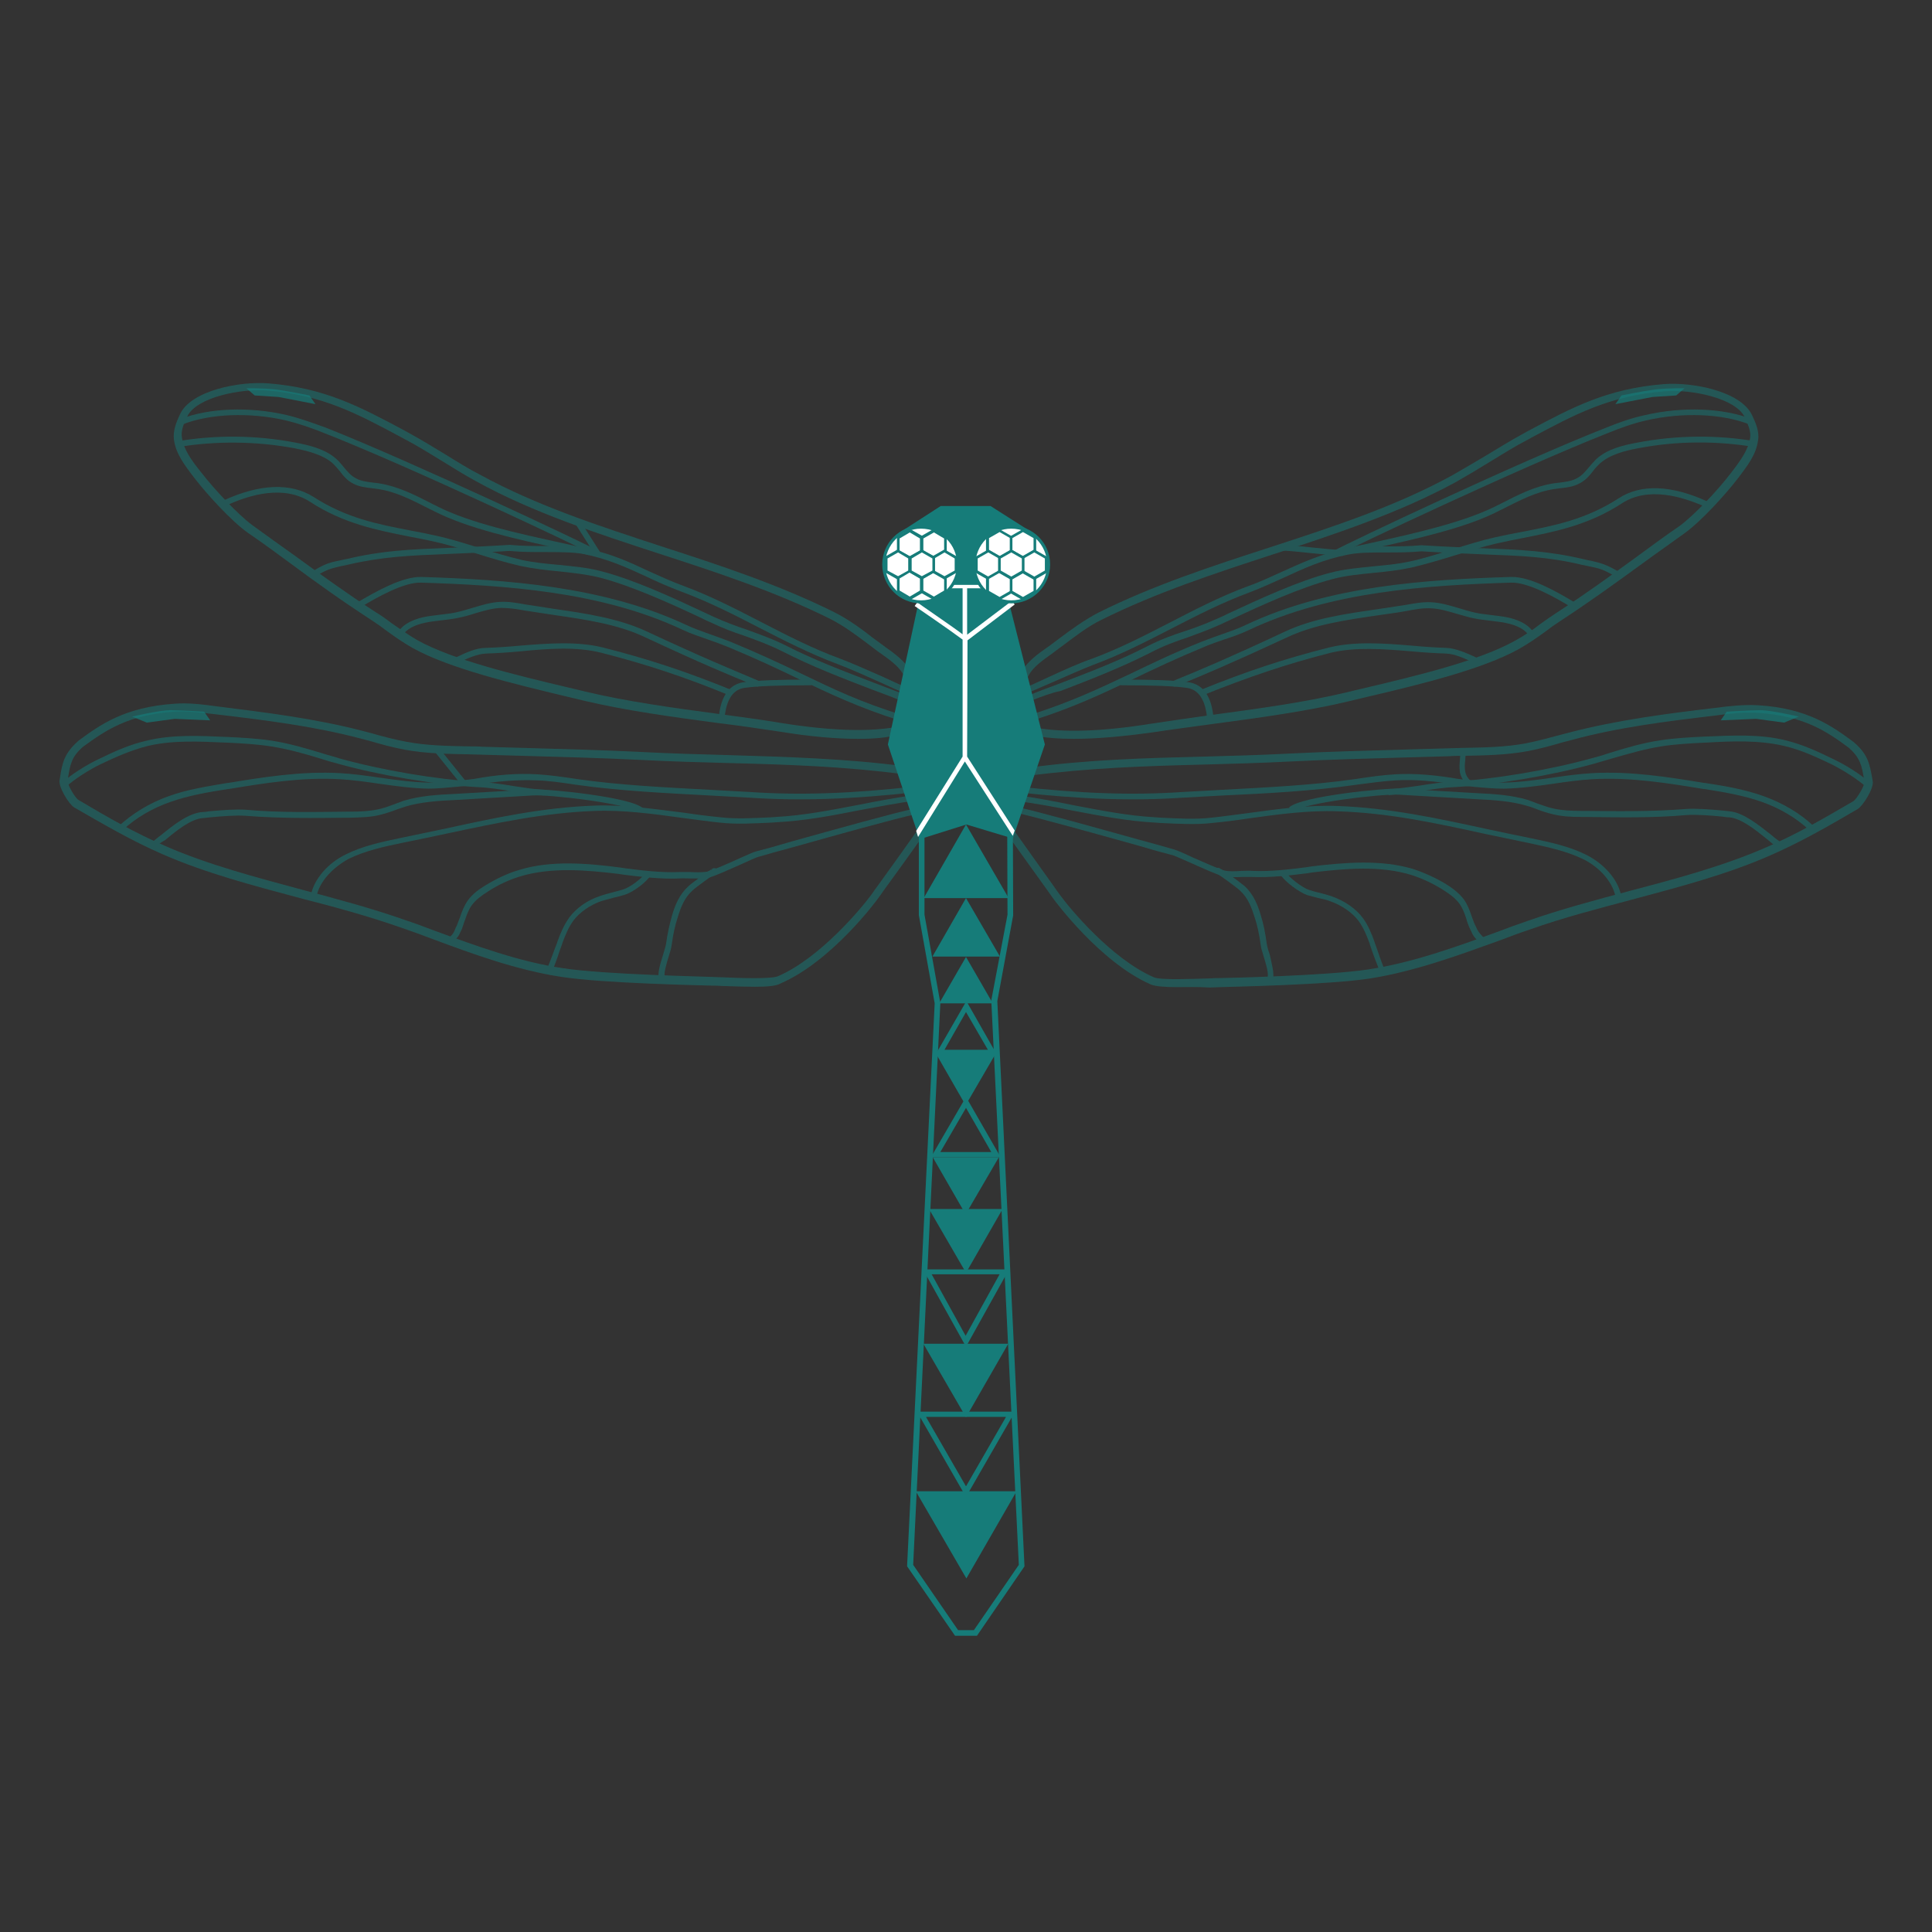 <svg xmlns="http://www.w3.org/2000/svg" xmlns:xlink="http://www.w3.org/1999/xlink" id="Layer_1" x="0px" y="0px" viewBox="0 0 512 512" style="enable-background:new 0 0 512 512;" xml:space="preserve"><rect x="0" y="0" width="512" height="512" fill="#333333" stroke="none"/><style type="text/css">	.st0{opacity:0.5;}	.st1{fill:#167C79;}	.st2{opacity:0.6;fill:none;stroke:#167C79;stroke-width:5;stroke-miterlimit:10;enable-background:new    ;}	.st3{fill:none;stroke:#167C79;stroke-width:7;stroke-miterlimit:10;}	.st4{fill:#FFFFFF;}	.st5{opacity:0.7;fill:#167C79;enable-background:new    ;}</style><g>	<g>		<g class="st0">			<path class="st1" d="M311.9,261.6c-3.2,0-5.7-0.2-6.9-0.7c-13.5-5.9-25.5-22.3-25.6-22.4c-0.4-0.6-1.1-1.5-2-2.8    c-3-4.2-8.1-11.3-11.7-16.3l1.7-1.2c3.6,5.1,8.6,12.1,11.6,16.3c0.9,1.3,1.6,2.3,2,2.8c2.4,3.3,13.5,16.8,24.8,21.7    c1.8,0.8,10.4,0.4,14.5,0.3c1.3-0.1,2.4-0.1,3-0.1c1.1,0,28.3-0.6,39.4-2.3c11.7-1.8,23-5.9,34-9.9c2.6-1,5.4-2,8-2.9    c8.8-3.1,18.2-5.6,27.2-8c12.2-3.2,24.9-6.6,36.3-11.6c7.9-3.4,15.1-7.6,23-12.2c0.8-0.5,3-4.1,2.9-5.1l-0.1-0.6    c-0.6-3.7-1-5.7-4-8.4c-5.7-4.2-11.7-8.5-24.3-9.3c-3.6-0.2-7.3,0.2-10.9,0.7c-12.7,1.5-25.8,3.1-38.3,6.5    c-0.8,0.2-1.5,0.4-2.3,0.6c-3.1,0.9-6.3,1.8-9.6,2.4c-5.5,1-11.3,1.1-16.8,1.2c-1.2,0-2.4,0-3.6,0.1c-3.4,0.1-7,0.2-10.6,0.3    c-10.7,0.3-21.7,0.6-31.7,1.1c-7.6,0.4-15.1,0.6-22.4,0.8c-16,0.4-31.1,0.9-47.1,3l-0.3-2.1c16.1-2.2,31.3-2.6,47.3-3    c7.3-0.2,14.8-0.4,22.4-0.8c10-0.5,21.1-0.8,31.8-1.1c3.6-0.1,7.2-0.2,10.6-0.3c1.2,0,2.4-0.1,3.6-0.1c5.5-0.1,11.2-0.2,16.5-1.2    c3.2-0.6,6.3-1.5,9.4-2.3c0.8-0.2,1.6-0.4,2.3-0.6c12.7-3.3,25.9-5,38.6-6.5c3.7-0.5,7.5-0.9,11.3-0.7    c13.2,0.8,19.7,5.6,25.4,9.8l0.1,0.1c3.7,3.2,4.1,5.8,4.8,9.7l0.1,0.6c0.3,1.8-2.6,6.5-4,7.3c-8,4.7-15.2,8.8-23.2,12.3    c-11.6,5.1-24.3,8.4-36.6,11.7c-9,2.4-18.3,4.8-27,7.9c-2.7,0.9-5.4,1.9-8,2.9c-11.1,4-22.5,8.2-34.4,10.1    c-11,1.7-36.8,2.2-39.7,2.3c-0.6,0-1.6,0.1-2.9,0.1C317.5,261.5,314.5,261.6,311.9,261.6z"></path>			<path class="st1" d="M337.3,259.7l-1.4-0.5c0.4-1.2-0.4-3.7-1-5.7c-0.4-1.2-0.7-2.3-0.8-3.1c-0.4-2.9-0.9-5.2-1.6-7.3    c-0.8-2.5-1.7-5.1-3.9-7.1c-0.8-0.8-5.4-4.1-6.1-4.5l0,0c-0.2-0.2-0.5-0.4-0.4-0.9l0.5-0.6c0.4-0.1,0.5-0.1,3.6,2.1    c0.9,0.6,3,2.2,3.6,2.7c2.4,2.2,3.5,5,4.3,7.7c0.7,2.2,1.2,4.6,1.6,7.6c0.1,0.7,0.4,1.8,0.8,2.9C337,255.4,337.8,258,337.3,259.7    z M322.5,231.5c0.3,0.1,0.7,0,0.9-0.3c0.2-0.3,0.2-0.6,0-0.9L322.5,231.5z"></path>			<path class="st1" d="M366,258.4c-0.5-1.4-1.1-3-1.7-4.5c-0.5-1.3-0.9-2.5-1.3-3.7l0-0.1c-0.8-2.1-1.6-4.2-3-6.1    c-1.7-2.2-4.3-4-7.3-5.1c-1-0.4-2.2-0.7-3.3-0.9c-1-0.3-2-0.5-3-0.8c-2.2-0.8-5.8-3.5-6.9-5.2l1.3-0.8c0.9,1.4,4.1,3.9,6,4.6    c0.9,0.3,1.9,0.6,2.9,0.8c1.1,0.3,2.3,0.6,3.4,1c3.3,1.2,6.2,3.2,8,5.6c1.5,2,2.4,4.3,3.2,6.5l0,0.1c0.4,1.1,0.9,2.4,1.3,3.7    c0.6,1.5,1.1,3.1,1.7,4.5L366,258.4z"></path>			<path class="st1" d="M428.1,237.5c-0.8-3.8-4.1-7.6-8.5-9.8c-4.3-2.1-9.3-3.2-14.5-4.3c-3.9-0.8-7.7-1.6-11.5-2.4    c-13.2-2.9-25.7-5.6-39.2-6c-7.5-0.3-15.7,0.8-23.6,1.9c-3.3,0.5-6.5,0.9-9.6,1.2c-4.2,0.5-9.2,0.2-13.6,0l-1.4-0.1    c-7.5-0.4-14.6-1.8-22-3.2c-4.9-1-9.9-1.9-15.2-2.6l0.2-1.5c5.3,0.7,10.4,1.7,15.3,2.7c7.4,1.4,14.4,2.8,21.8,3.2l1.4,0.1    c4.3,0.2,9.2,0.5,13.3,0c3.1-0.3,6.2-0.8,9.6-1.2c8-1.1,16.2-2.2,23.9-1.9c13.6,0.5,26.2,3.2,39.5,6.1c3.7,0.8,7.6,1.6,11.5,2.4    c5.3,1.1,10.4,2.2,14.8,4.4c4.8,2.4,8.5,6.6,9.3,10.8L428.1,237.5z"></path>			<path class="st1" d="M470.9,224.5c-0.8-0.6-1.7-1.3-2.6-2.1c-3.1-2.5-6.8-5.5-10-5.8c-0.6,0-1.2-0.1-1.9-0.2    c-3.1-0.3-7-0.6-9.5-0.4c-8.9,0.8-18,0.6-26.7,0.5l-0.9,0c-2.8,0-5.2-0.1-7.7-0.7c-1.7-0.4-3.2-0.9-4.7-1.5    c-0.8-0.3-1.6-0.6-2.4-0.8c-4.1-1.2-8.7-1.5-13.1-1.7c-3.4-0.2-6.9-0.4-10.3-0.6c-3.4-0.2-6.8-0.4-10.3-0.6    c-4.4-0.3-25.7,2.2-28.1,4.5l-1.1-1.1c3.1-3,25.5-5.2,29.3-5c3.4,0.2,6.9,0.4,10.2,0.6c3.4,0.2,6.9,0.4,10.3,0.6    c4.5,0.2,9.2,0.5,13.5,1.8c0.8,0.3,1.7,0.6,2.4,0.9c1.5,0.5,3,1.1,4.5,1.4c2.3,0.5,4.7,0.6,7.4,0.6l0.9,0    c8.7,0.1,17.8,0.2,26.6-0.5c2.6-0.2,6.6,0.1,9.7,0.4c0.7,0.1,1.3,0.1,1.9,0.2c3.6,0.3,7.6,3.5,10.9,6.1c0.9,0.8,1.8,1.5,2.6,2    L470.9,224.5z"></path>			<path class="st1" d="M368,210.7l-0.1-1.5c2.7-0.2,5.5-0.6,8.3-1c3-0.5,6.1-0.9,9.1-1.1c10.9-0.6,25.6-3.1,36.7-6.2    c1.6-0.4,3.2-0.9,4.7-1.4c4.2-1.3,8.6-2.6,13.2-3.3c3.9-0.6,7.8-0.8,11.9-1l0.2,0c7.1-0.3,14.4-0.7,21.2,1    c4.5,1.1,8.4,2.9,12.7,5c3,1.4,7.4,4.1,9.8,6.4l-1,1.1c-2.3-2.2-6.6-4.8-9.4-6.2c-4.2-2-8.1-3.8-12.4-4.8    c-6.7-1.6-13.9-1.3-20.8-0.9l-0.2,0c-4,0.2-7.9,0.4-11.7,1c-4.4,0.7-8.8,2-13,3.2c-1.6,0.5-3.2,0.9-4.8,1.4    c-11.2,3.1-26,5.6-37,6.2c-2.9,0.1-6,0.6-9,1.1C373.6,210.1,370.7,210.5,368,210.7z"></path>			<path class="st1" d="M479.5,220c-3.4-3.2-7.8-5.8-12.6-7.5c-4.8-1.7-10.1-2.6-15.2-3.4l-0.2,0c-9.1-1.5-19.4-3.2-29.5-2.6    c-3.5,0.2-7,0.7-10.4,1.2c-4.2,0.6-8.6,1.2-13,1.3c-0.1,0-0.1,0-0.2,0c-4.2,0-12-0.9-12.3-1l0,0c-5.8-1-11.2-1.5-16.2-1.2    c-3.4,0.2-6.8,0.7-10,1.1l-0.7,0.1c-11.2,1.6-23.8,2.3-35,2.8c-3.9,0.2-7.5,0.4-10.9,0.6c-13.4,0.9-27.1,0.4-44.2-1.5l0.2-1.5    c17.1,1.9,30.6,2.4,43.9,1.5c3.3-0.2,7-0.4,10.9-0.6c11.1-0.6,23.7-1.2,34.8-2.8l0.7-0.1c3.3-0.5,6.7-1,10.2-1.2    c5.1-0.3,10.7,0.2,16.5,1.2c0.5,0.1,8.4,1,12.3,1c4.3-0.1,8.6-0.7,12.8-1.3c3.4-0.5,7-1,10.5-1.2c10.3-0.6,20.6,1.1,29.8,2.6    l0.2,0c5.2,0.8,10.5,1.7,15.5,3.5c5,1.8,9.6,4.5,13.2,7.9L479.5,220z"></path>			<path class="st1" d="M392.2,249.9c-1.6-1.6-1.8-1.9-2.5-3.5c-0.1-0.2-0.2-0.4-0.3-0.6c-0.3-0.7-0.6-1.5-0.8-2.3    c-0.5-1.5-1-2.9-1.9-4.1c-0.9-1.2-2.2-2.3-4.3-3.6c-2.7-1.7-5.5-3-8.3-3.9c-8.3-2.6-17.9-1.7-26.3-0.7l-1.2,0.2    c-4.8,0.6-9.8,1.2-14.7,1c-0.8,0-1.8,0-2.8,0c-1.7,0.1-3.5,0.1-4.9-0.2c-1.5-0.3-5.4-2.1-8.8-3.6c-2-0.9-3.9-1.7-4.4-1.9    c-2.4-0.6-5.6-1.5-9.3-2.6c-11.5-3.2-27.2-7.6-32.8-8.8l0.3-1.5c5.7,1.2,21.4,5.6,32.9,8.8c3.7,1,7,1.9,9.3,2.6    c0.6,0.2,2.1,0.8,4.6,2c3,1.3,7.2,3.2,8.5,3.5c1.2,0.3,2.9,0.2,4.5,0.1c1.1,0,2.1-0.1,3,0c4.8,0.2,9.7-0.4,14.4-1l1.2-0.2    c8.5-1,18.3-1.9,26.9,0.7c3,1,5.9,2.3,8.7,4c1.5,0.9,3.4,2.3,4.7,4c1,1.4,1.6,3,2.1,4.5c0.3,0.7,0.5,1.5,0.8,2.1    c0.1,0.2,0.2,0.5,0.3,0.6c0.6,1.4,0.7,1.5,2.1,3L392.2,249.9z"></path>			<g>				<path class="st2" d="M293.8,183"></path>				<path class="st1" d="M284.5,195.8c-4.1,0-7.6-0.3-10.7-0.9l0.4-2.1c7.4,1.4,17.7,1.1,30.8-1c5.3-0.8,10.8-1.6,16.6-2.4     c11.9-1.6,24.3-3.3,35.2-5.9c1.5-0.4,3-0.7,4.6-1.1c14.4-3.4,30.6-7.3,40.1-12.6c2.4-1.3,4.7-2.9,6.8-4.5c1.4-1,2.8-2,4.2-2.9     c8-5.2,14.3-9.8,21.6-15.1c3.4-2.5,6.9-5.1,11-7.9c3.8-2.8,10-9.3,13.5-13.9c2.8-3.6,4.7-6.3,5.2-9.4c0.3-1.7-0.6-3.7-1.4-5.5     c-2.4-5.1-14.2-7.5-21.3-6.9c-14.6,1.2-23.7,6.1-35.3,12.3l-0.9,0.5c-3.5,1.8-6.8,3.9-10.1,5.9c-2.9,1.8-5.9,3.6-8.9,5.3     c-15.2,8.3-32.3,13.9-48.8,19.3c-15,4.9-30.6,10-45.1,17.2c-3.7,1.8-6.9,4.3-10.1,6.7c-1.1,0.8-2.3,1.7-3.5,2.6     c-2.1,1.5-4.5,3.2-5.7,5.3c-1,1.6-1.3,4,0.5,5.5l-1.4,1.6c-2.3-1.9-2.7-5.3-0.9-8.2c1.5-2.4,4-4.3,6.3-5.9     c1.2-0.8,2.3-1.7,3.4-2.5c3.2-2.4,6.6-4.9,10.4-6.9c14.6-7.3,30.3-12.4,45.4-17.3c17.2-5.6,33.4-10.9,48.4-19.1     c3-1.7,6-3.5,8.9-5.2c3.3-2,6.7-4.1,10.2-6l0.9-0.5c11.8-6.3,21.1-11.3,36.1-12.5c7.7-0.6,20.4,1.9,23.4,8.2     c1,2.1,2,4.4,1.6,6.7c-0.5,3.7-2.6,6.5-5.6,10.4c-3.1,4-9.5,11.1-14,14.3c-4,2.9-7.6,5.4-11,7.9c-7.3,5.3-13.6,9.9-21.7,15.2     c-1.4,0.9-2.8,1.9-4.1,2.9c-2.2,1.6-4.5,3.2-7,4.6c-9.7,5.4-26.2,9.4-40.7,12.8c-1.5,0.4-3.1,0.7-4.6,1.1     c-11,2.6-23.4,4.3-35.4,5.9c-5.8,0.8-11.2,1.5-16.5,2.3C297.4,195.2,290.5,195.8,284.5,195.8z"></path>				<path class="st1" d="M273.4,191l-0.5-1.5c11-3.5,18.3-7,26.8-11c5.6-2.7,11.4-5.5,18.9-8.5c1.8-0.7,3.5-1.3,5.2-1.9     c2.2-0.8,4.4-1.5,6.6-2.6c21.9-10.3,47.6-11.9,70-12.6c0.1,0,0.2,0,0.3,0c4.9,0,11.6,3.7,17,7l-0.8,1.3     c-4.9-3-11.9-6.9-16.4-6.8c-22.3,0.7-47.8,2.3-69.4,12.5c-2.3,1.1-4.6,1.9-6.8,2.6c-1.6,0.6-3.3,1.1-5.1,1.9     c-7.5,3.1-13.2,5.8-18.8,8.5C292.2,183.8,284.5,187.5,273.4,191z"></path>				<path class="st1" d="M273.7,185.5l-0.6-1.4c2.4-1,4.9-1.9,7.3-2.8c7.8-3,15.8-6,23.6-10c3.7-1.9,6.8-3,10.2-4.1     c2.7-0.9,5.4-1.9,8.5-3.3c1-0.4,2-0.9,3-1.4c8.2-3.8,18.3-8.5,26.8-10.7c3.7-1,7.6-1.3,11.3-1.7c3.2-0.3,6.6-0.6,9.8-1.3     c3.8-0.8,7.8-2.1,11.6-3.3c3.6-1.1,7.4-2.3,11-3.1c2.3-0.5,4.6-1,6.9-1.4c8.8-1.7,17.1-3.3,25.8-8.9c5.9-3.9,14.1-3.6,23.8,0.9     l-0.6,1.4c-6.4-2.9-15.4-5.5-22.3-1c-8.9,5.8-17.8,7.5-26.3,9.2c-2.2,0.4-4.5,0.9-6.8,1.4c-3.6,0.8-7.3,2-10.9,3.1     c-3.9,1.2-7.9,2.4-11.7,3.3c-3.3,0.7-6.7,1.1-10,1.4c-3.7,0.4-7.5,0.7-11.1,1.7c-8.4,2.2-18.5,6.8-26.6,10.6c-1,0.5-2,0.9-3,1.4     c-3.1,1.4-5.9,2.4-8.6,3.4c-3.3,1.1-6.4,2.2-10,4.1c-7.9,4-15.9,7.1-23.7,10.1C278.6,183.6,276.1,184.6,273.7,185.5z"></path>				<path class="st1" d="M355.9,147.1l-0.3-1.5c2.4-0.6,5-1.1,7.7-1.7c11.4-2.5,24.3-5.4,33-9.7c0.5-0.3,1.1-0.5,1.6-0.8     c4.3-2.2,8.7-4.5,13.8-5.3c0.5-0.1,1.1-0.1,1.6-0.2c1.6-0.2,3.2-0.4,4.5-1.1c1.4-0.7,2.3-1.8,3.3-3c0.6-0.7,1.2-1.4,1.9-2.1     c2.9-2.7,7.1-3.7,10.9-4.4c10.4-2,21.3-2.1,31.6-0.3l-0.3,1.5c-10.1-1.7-20.8-1.7-31.1,0.3c-3.4,0.6-7.6,1.7-10.2,4.1     c-0.6,0.6-1.2,1.2-1.7,1.9c-1,1.3-2.1,2.6-3.8,3.4c-1.5,0.8-3.3,1-5,1.2c-0.5,0.1-1,0.1-1.5,0.2c-4.8,0.7-9.1,3-13.3,5.1     c-0.5,0.3-1.1,0.5-1.6,0.8c-8.8,4.5-21.8,7.3-33.3,9.9C360.8,146,358.3,146.6,355.9,147.1z"></path>				<path class="st1" d="M354.3,147.2l-0.7-1.3c3.6-2,48.7-23.4,71.9-32.5c3.2-1.3,6.7-2.6,10.5-3.4c9.9-2.3,20.7-1.9,28.3,1.1     l-0.6,1.4c-7.3-2.9-17.8-3.3-27.4-1.1c-3.6,0.8-7.1,2.1-10.3,3.4C402.9,123.9,357.9,145.2,354.3,147.2z"></path>				<path class="st1" d="M318.9,184.2l-0.6-1.4c12-4.9,22.4-8.3,33.9-11.2c6.9-1.7,14.6-1.1,21.9-0.5c3.2,0.3,6.2,0.5,9.2,0.6     c2.5,0.1,5.4,1.4,7.6,2.4c0.4,0.2,0.7,0.3,1.1,0.5l-0.6,1.4c-0.3-0.2-0.7-0.3-1.1-0.5c-2.1-1-4.8-2.2-7-2.3     c-3-0.1-6.2-0.3-9.3-0.6c-7.3-0.6-14.8-1.2-21.4,0.4C341.2,175.9,330.8,179.4,318.9,184.2z"></path>				<path class="st1" d="M319.9,190.4c-0.3-3.4-1.4-7.5-5.3-8.1c-3.5-0.5-9.3-0.7-17.3-0.7c-0.1,0-0.1,0-0.2,0H297v-1.5h0.3     c0.1,0,0.1,0,0.2,0c8.1,0,14,0.2,17.5,0.7c3.9,0.6,6.1,3.8,6.6,9.5L319.9,190.4z"></path>				<path class="st1" d="M271.2,184.1l-0.6-1.4c2.2-0.9,4.8-2.1,7.6-3.4c3.9-1.8,7.9-3.6,11.1-4.7c7.1-2.6,13.9-6.1,20.5-9.5     c6.6-3.4,13.5-7,20.8-9.7c3.4-1.2,6.3-2.6,9.2-3.9c5.3-2.4,10.3-4.7,17-6.1c3-0.6,6.7-0.6,10.6-0.6c3,0,6.2,0,9.2-0.3l0.1,0     l0.1,0c6.3,0.4,11.6,0.6,16.2,0.8c10.1,0.4,17.4,0.7,26.7,2.9c0.7,0.2,1.4,0.3,1.9,0.4c2.5,0.6,4,0.9,7.5,3l-0.8,1.3     c-3.3-2-4.5-2.3-7.1-2.8c-0.6-0.1-1.2-0.3-1.9-0.4c-9.1-2.2-16.3-2.4-26.4-2.8c-4.6-0.2-9.9-0.4-16.2-0.8     c-3,0.3-6.2,0.3-9.3,0.3c-3.8,0-7.4,0-10.3,0.6c-6.5,1.3-11.5,3.6-16.7,6c-2.9,1.3-5.9,2.7-9.3,4c-7.3,2.7-14.1,6.2-20.7,9.6     c-6.6,3.4-13.4,6.9-20.7,9.6c-3.1,1.2-7.1,3-11,4.7C276.1,182,273.5,183.2,271.2,184.1z"></path>				<path class="st1" d="M311.2,182l-0.6-1.4l1.4-0.6c5.9-2.4,13.3-5.5,28.5-12.6c7.4-3.5,16-4.7,24.2-5.9c2.6-0.4,5.3-0.8,7.9-1.2     c2.2-0.4,4.4-0.8,6.6-0.7c2.6,0.1,5.1,0.9,7.5,1.6c1.4,0.4,2.9,0.9,4.4,1.2c1.3,0.3,2.8,0.4,4.1,0.6c1.4,0.2,2.8,0.3,4.2,0.6     c2,0.4,5.6,1.5,7.1,4.2l-1.3,0.7c-0.9-1.6-3.1-2.8-6.1-3.4c-1.3-0.3-2.8-0.4-4.1-0.6c-1.4-0.2-2.8-0.3-4.2-0.6     c-1.6-0.3-3.1-0.8-4.6-1.2c-2.4-0.7-4.6-1.4-7.1-1.5c-2.1-0.1-4.2,0.3-6.3,0.7c-2.6,0.5-5.3,0.8-7.9,1.2     c-8.2,1.2-16.6,2.4-23.8,5.8c-15.3,7.1-22.7,10.2-28.6,12.6L311.2,182z"></path>				<path class="st1" d="M355.9,147.3c-2.4-0.1-5.4-0.4-8.3-0.7c-2.7-0.3-5.6-0.6-7.8-0.7l0.1-1.5c2.3,0.1,5.2,0.4,7.9,0.7     c2.9,0.3,5.9,0.6,8.2,0.7L355.9,147.3z"></path>			</g>			<path class="st1" d="M388.9,208c-1-0.8-1.7-2-2-3.3c-0.2-1.3-0.1-2.5,0-3.4c0-0.5,0.1-1.4,0.2-2.1l0-0.5l1.5,0.2l-0.1,0.5    c-0.1,0.6-0.2,1.5-0.2,2l0,0.1c-0.1,0.8-0.2,1.9,0,3c0.2,1,0.7,1.8,1.4,2.4L388.9,208z"></path>		</g>		<g class="st0">			<path class="st2" d="M218.2,182.9"></path>			<path class="st1" d="M227.5,195.8c-5.9,0-12.9-0.6-20.8-1.9c-5.3-0.8-10.7-1.6-16.5-2.3c-12-1.6-24.4-3.3-35.4-5.9    c-1.5-0.4-3-0.7-4.6-1.1c-14.5-3.5-30.9-7.4-40.7-12.8c-2.5-1.4-4.8-3-7-4.6c-1.3-1-2.7-2-4.1-2.9c-8-5.2-14.4-9.8-21.7-15.2    c-3.4-2.5-6.9-5.1-11-7.9c-4.5-3.2-10.9-10.3-14-14.3c-3-3.9-5.1-6.7-5.6-10.4c-0.3-2.3,0.6-4.6,1.6-6.7    c2.9-6.3,15.7-8.8,23.4-8.2c15,1.2,24.3,6.2,36.1,12.5l0.9,0.5c3.5,1.9,6.9,4,10.2,6c2.9,1.8,5.8,3.6,8.9,5.2    c15,8.2,31.3,13.5,48.4,19.1c15.1,4.9,30.7,10,45.4,17.3c3.8,1.9,7.2,4.4,10.4,6.9c1.1,0.8,2.3,1.7,3.4,2.5    c2.3,1.6,4.8,3.5,6.3,5.9c1.8,2.9,1.4,6.3-0.9,8.2l-1.4-1.6c1.7-1.4,1.5-3.9,0.5-5.5c-1.2-2.1-3.6-3.8-5.7-5.3    c-1.2-0.8-2.3-1.7-3.5-2.6c-3.2-2.4-6.4-4.8-10.1-6.7c-14.5-7.2-30-12.3-45.1-17.2c-16.5-5.4-33.6-10.9-48.8-19.3    c-3.1-1.7-6-3.5-8.9-5.3c-3.3-2-6.6-4.1-10.1-5.9l-0.9-0.5c-11.6-6.2-20.7-11.1-35.3-12.3c-7.1-0.6-18.9,1.8-21.3,6.9    c-0.9,1.8-1.7,3.8-1.4,5.5c0.5,3.2,2.3,5.8,5.2,9.4c3.5,4.5,9.7,11.1,13.5,13.9c4,2.9,7.6,5.5,11,7.9c7.3,5.3,13.6,9.9,21.6,15.1    c1.5,0.9,2.9,1.9,4.2,2.9c2.2,1.5,4.4,3.1,6.8,4.5c9.5,5.3,25.8,9.2,40.1,12.6c1.6,0.4,3.1,0.7,4.6,1.1    c10.9,2.6,23.2,4.3,35.2,5.9c5.8,0.8,11.3,1.5,16.6,2.4c13.1,2.1,23.5,2.4,30.8,1l0.4,2.1C235.1,195.5,231.5,195.8,227.5,195.8z"></path>			<path class="st1" d="M238.6,191c-11.1-3.5-18.8-7.2-27-11.1c-5.6-2.7-11.3-5.4-18.8-8.5c-1.7-0.7-3.4-1.3-5.1-1.9    c-2.2-0.8-4.5-1.5-6.8-2.6c-21.6-10.2-47.2-11.8-69.4-12.5c-4.5-0.1-11.5,3.8-16.4,6.8l-0.8-1.3c5.5-3.3,12.4-7.1,17.3-7    c22.4,0.7,48.1,2.4,70,12.6c2.3,1.1,4.4,1.8,6.6,2.6c1.7,0.6,3.4,1.2,5.2,1.9c7.5,3.1,13.3,5.8,18.9,8.5    c8.5,4.1,15.8,7.6,26.8,11L238.6,191z"></path>			<path class="st1" d="M238.3,185.5c-2.4-1-4.9-1.9-7.3-2.8c-7.8-3-15.9-6.1-23.7-10.1c-3.6-1.8-6.7-2.9-10-4.1    c-2.7-0.9-5.5-1.9-8.6-3.4c-1-0.4-2-0.9-3-1.4c-8.1-3.8-18.2-8.4-26.6-10.6c-3.6-0.9-7.4-1.3-11.1-1.7c-3.3-0.3-6.7-0.7-10-1.4    c-3.9-0.9-7.9-2.1-11.7-3.3c-3.6-1.1-7.3-2.3-10.9-3.1c-2.3-0.5-4.6-1-6.9-1.4c-8.5-1.7-17.4-3.4-26.3-9.2    c-6.9-4.5-15.9-2-22.3,1l-0.6-1.4c9.6-4.4,17.8-4.7,23.8-0.9c8.7,5.6,16.9,7.2,25.7,8.9c2.3,0.4,4.6,0.9,6.9,1.4    c3.7,0.8,7.4,2,11,3.1c3.8,1.2,7.8,2.4,11.6,3.3c3.2,0.7,6.5,1,9.8,1.3c3.7,0.4,7.6,0.7,11.3,1.7c8.5,2.2,18.7,6.9,26.8,10.7    c1,0.5,2,0.9,3,1.4c3.1,1.4,5.8,2.4,8.5,3.3c3.3,1.2,6.5,2.3,10.2,4.1c7.8,4,15.8,7,23.6,10c2.4,0.9,4.9,1.9,7.3,2.8L238.3,185.5    z"></path>			<path class="st1" d="M156.1,147.1c-2.4-0.6-5-1.1-7.7-1.7c-11.5-2.5-24.5-5.4-33.3-9.9c-0.5-0.3-1.1-0.5-1.6-0.8    c-4.2-2.1-8.5-4.4-13.3-5.1c-0.5-0.1-1-0.1-1.5-0.2c-1.7-0.2-3.5-0.4-5-1.2c-1.7-0.8-2.7-2.1-3.7-3.4c-0.6-0.7-1.1-1.3-1.7-1.9    c-2.6-2.4-6.8-3.4-10.2-4.1c-10.2-1.9-21-2-31.1-0.3l-0.3-1.5c10.3-1.8,21.2-1.7,31.6,0.3c3.8,0.7,8.1,1.8,10.9,4.4    c0.7,0.6,1.3,1.4,1.9,2.1c1,1.2,1.9,2.3,3.3,3c1.3,0.7,2.8,0.9,4.5,1.1c0.5,0.1,1.1,0.1,1.6,0.2c5,0.8,9.5,3.1,13.8,5.3    c0.5,0.3,1.1,0.5,1.6,0.8c8.6,4.4,21.6,7.2,33,9.7c2.7,0.6,5.3,1.2,7.8,1.7L156.1,147.1z"></path>			<path class="st1" d="M157.7,147.2c-3.6-2-48.5-23.3-71.7-32.4c-3.2-1.3-6.6-2.5-10.3-3.4c-9.6-2.2-20.1-1.8-27.4,1.1l-0.6-1.4    c7.6-3,18.4-3.4,28.3-1.1c3.7,0.9,7.2,2.2,10.5,3.4c23.2,9.2,68.3,30.5,71.9,32.5L157.7,147.2z"></path>			<path class="st1" d="M193.1,184.2c-11.9-4.9-22.3-8.3-33.7-11.2c-6.7-1.7-14.2-1.1-21.4-0.4c-3.1,0.3-6.3,0.5-9.3,0.6    c-2.2,0.1-4.9,1.3-7,2.3c-0.4,0.2-0.7,0.3-1.1,0.5l-0.6-1.4c0.3-0.2,0.7-0.3,1.1-0.5c2.3-1.1,5.1-2.4,7.6-2.4    c3-0.1,6-0.3,9.2-0.6c7.4-0.6,15-1.2,21.9,0.5c11.5,2.9,21.9,6.3,33.9,11.2L193.1,184.2z"></path>			<path class="st1" d="M192,190.4l-1.5-0.1c0.4-5.6,2.7-8.9,6.5-9.5c3.6-0.5,9.5-0.7,17.5-0.7c0.1,0,0.1,0,0.2,0h0.3v1.5h-0.3    c-0.1,0-0.1,0-0.2,0c-8,0-13.8,0.2-17.3,0.7C193.4,182.9,192.3,187,192,190.4z"></path>			<path class="st1" d="M240.7,184.1c-2.2-0.9-4.9-2.1-7.7-3.4c-3.8-1.7-7.8-3.5-11-4.7c-7.2-2.7-14.1-6.2-20.7-9.6    c-6.6-3.4-13.4-6.9-20.7-9.6c-3.4-1.3-6.4-2.6-9.3-4c-5.2-2.4-10.2-4.7-16.7-6c-2.9-0.5-6.5-0.5-10.3-0.5c-3.1,0-6.2,0-9.3-0.3    c-6.3,0.4-11.5,0.6-16.2,0.8c-10,0.4-17.3,0.7-26.4,2.8c-0.7,0.2-1.4,0.3-1.9,0.4c-2.5,0.6-3.8,0.8-7,2.8l-0.8-1.3    c3.5-2.2,5-2.5,7.5-3c0.6-0.1,1.2-0.3,1.9-0.4c9.2-2.2,16.6-2.5,26.7-2.9c4.6-0.2,9.9-0.4,16.2-0.8l0.1,0l0.1,0    c3,0.3,6.1,0.3,9.2,0.3c3.9,0,7.5,0,10.6,0.6c6.7,1.3,11.7,3.6,17,6.1c2.9,1.3,5.9,2.7,9.2,3.9c7.3,2.7,14.2,6.3,20.8,9.7    c6.6,3.4,13.4,6.9,20.5,9.5c3.2,1.2,7.2,3,11.1,4.7c2.8,1.3,5.4,2.5,7.6,3.4L240.7,184.1z"></path>			<path class="st1" d="M200.8,182l-1.4-0.6c-5.9-2.4-13.4-5.5-28.6-12.6c-7.2-3.4-15.6-4.6-23.8-5.8c-2.6-0.4-5.3-0.8-7.9-1.2    c-2.1-0.4-4.2-0.7-6.3-0.7c-2.5,0.1-4.7,0.8-7.1,1.5c-1.5,0.5-3,0.9-4.6,1.2c-1.4,0.3-2.8,0.4-4.2,0.6c-1.4,0.2-2.8,0.3-4.1,0.6    c-3,0.6-5.2,1.8-6.1,3.4l-1.3-0.7c1.5-2.7,5.1-3.8,7.1-4.2c1.4-0.3,2.8-0.4,4.2-0.6c1.4-0.2,2.8-0.3,4.1-0.6    c1.5-0.3,3-0.8,4.4-1.2c2.4-0.7,4.8-1.5,7.5-1.6c2.2-0.1,4.4,0.3,6.6,0.7c2.6,0.4,5.3,0.8,7.8,1.2c8.3,1.2,16.9,2.5,24.2,5.9    c15.2,7.1,22.6,10.1,28.5,12.6l1.4,0.6L200.8,182z"></path>							<rect x="154.8" y="137.3" transform="matrix(0.844 -0.537 0.537 0.844 -52.127 105.709)" class="st1" width="1.5" height="10.2"></rect>		</g>		<g class="st0">			<path class="st1" d="M174.7,259.7c-0.6-1.6,0.3-4.3,1-6.6c0.3-1.1,0.7-2.2,0.8-2.9c0.4-3,1-5.4,1.6-7.6c0.8-2.7,1.9-5.5,4.3-7.7    c0.6-0.6,2.7-2.1,3.5-2.7c3.1-2.2,3.1-2.2,3.6-2.1l0.4,0.1l0.1,0.4c0.1,0.5-0.2,0.7-0.4,0.9l0,0c-0.7,0.4-5.3,3.7-6.1,4.5    c-2.2,2-3.1,4.5-3.9,7.1c-0.7,2.1-1.2,4.4-1.6,7.3c-0.1,0.8-0.4,1.9-0.8,3.1c-0.6,2-1.4,4.5-1,5.7L174.7,259.7z M188.6,230.4    c-0.1,0.2-0.2,0.6,0,0.9c0.2,0.3,0.6,0.4,0.9,0.3L188.6,230.4z"></path>			<path class="st1" d="M146,258.4l-1.4-0.5c0.5-1.4,1.1-3,1.7-4.5c0.5-1.3,0.9-2.5,1.4-3.7l0-0.1c0.8-2.2,1.7-4.4,3.2-6.5    c1.9-2.5,4.7-4.5,8-5.6c1.1-0.4,2.3-0.7,3.4-1c1-0.3,2-0.5,2.9-0.8c1.9-0.6,5.2-3.1,6-4.6l1.3,0.8c-1,1.7-4.6,4.5-6.9,5.2    c-1,0.3-2,0.6-3,0.8c-1.1,0.3-2.2,0.6-3.3,0.9c-3,1.1-5.6,2.9-7.3,5.1c-1.4,1.9-2.2,4-3,6.1l0,0.1c-0.4,1.1-0.9,2.4-1.3,3.7    C147.1,255.4,146.5,257,146,258.4z"></path>			<path class="st1" d="M83.9,237.5l-1.5-0.3c0.8-4.2,4.5-8.5,9.3-10.8c4.4-2.2,9.5-3.3,14.8-4.4c3.9-0.8,7.7-1.6,11.5-2.4    c13.3-2.9,25.8-5.6,39.5-6.1c7.6-0.3,15.9,0.9,23.9,1.9c3.3,0.5,6.5,0.9,9.6,1.2c4.1,0.5,9,0.2,13.3,0l1.4-0.1    c7.4-0.4,14.4-1.8,21.8-3.2c4.9-1,10-1.9,15.3-2.7l0.2,1.5c-5.2,0.7-10.3,1.7-15.2,2.6c-7.5,1.5-14.5,2.8-22,3.2l-1.4,0.1    c-4.4,0.2-9.3,0.5-13.6,0c-3.1-0.3-6.3-0.8-9.6-1.2c-7.9-1.1-16.1-2.2-23.6-1.9c-13.5,0.5-26,3.2-39.2,6    c-3.7,0.8-7.6,1.6-11.5,2.4c-5.4,1.1-10.2,2.2-14.5,4.3C88,230,84.6,233.8,83.9,237.5z"></path>			<path class="st1" d="M41,224.5l-0.9-1.2c0.8-0.5,1.6-1.3,2.6-2c3.2-2.6,7.2-5.8,10.9-6.1c0.6,0,1.2-0.1,1.9-0.2    c3.2-0.3,7.1-0.6,9.7-0.4c8.8,0.8,17.9,0.6,26.6,0.5l0.9,0c2.7,0,5.1-0.1,7.4-0.6c1.6-0.3,3.1-0.9,4.5-1.4    c0.8-0.3,1.6-0.6,2.4-0.9c4.3-1.3,9-1.6,13.5-1.8c3.4-0.2,6.9-0.4,10.3-0.6c3.4-0.2,6.9-0.4,10.3-0.6c3.8-0.2,26.2,2,29.3,5    l-1.1,1.1c-2.4-2.3-23.7-4.8-28.1-4.5c-3.4,0.2-6.9,0.4-10.3,0.6c-3.4,0.2-6.8,0.4-10.2,0.6c-4.4,0.2-9,0.5-13.1,1.7    c-0.8,0.3-1.6,0.5-2.4,0.8c-1.5,0.6-3.1,1.1-4.7,1.5c-2.5,0.6-5,0.6-7.7,0.7l-0.9,0c-8.8,0.1-17.8,0.2-26.7-0.5    c-2.5-0.2-6.4,0.1-9.5,0.4c-0.7,0.1-1.3,0.1-1.9,0.2c-3.2,0.2-7,3.3-10,5.8C42.7,223.2,41.8,223.9,41,224.5z"></path>			<path class="st1" d="M144.1,210.8c-2.7-0.2-5.6-0.6-8.4-1.1c-3-0.5-6.2-1-9.1-1.1c-11-0.6-25.9-3.1-37-6.2    c-1.6-0.4-3.2-0.9-4.8-1.4c-4.2-1.3-8.5-2.5-13-3.2c-3.8-0.6-7.7-0.8-11.7-1l-0.2,0c-7-0.3-14.1-0.7-20.8,0.9    c-4.3,1.1-8.2,2.8-12.4,4.8c-2.9,1.4-7.1,4-9.4,6.2l-1-1.1c2.4-2.3,6.8-5,9.8-6.4c4.3-2.1,8.3-3.9,12.7-4.9    c6.9-1.7,14.2-1.3,21.2-1l0.2,0c4,0.2,8,0.4,11.9,1c4.5,0.7,8.9,2,13.2,3.3c1.5,0.5,3.2,0.9,4.7,1.4c11.1,3.1,25.8,5.6,36.7,6.2    c3,0.1,6.2,0.6,9.3,1.1c2.7,0.4,5.6,0.9,8.2,1L144.1,210.8z"></path>			<path class="st1" d="M32.5,220l-1-1.1c3.6-3.3,8.1-6.1,13.2-7.9c4.9-1.8,10.3-2.6,15.5-3.5l0.2,0c9.1-1.5,19.5-3.2,29.8-2.6    c3.5,0.2,7.1,0.7,10.5,1.2c4.2,0.6,8.5,1.2,12.8,1.3c3.9,0,11.8-0.9,12.3-1c5.9-1.1,11.4-1.5,16.5-1.2c3.4,0.2,6.9,0.7,10.2,1.2    l0.7,0.1c11.1,1.6,23.7,2.2,34.8,2.8c3.9,0.2,7.6,0.4,10.9,0.6c13.3,0.9,26.9,0.4,43.9-1.5l0.2,1.5c-17.1,1.9-30.8,2.4-44.2,1.5    c-3.3-0.2-7-0.4-10.9-0.6c-11.1-0.6-23.7-1.2-35-2.8l-0.7-0.1c-3.3-0.5-6.7-1-10-1.1c-5-0.2-10.4,0.2-16.2,1.2l0,0    c-0.3,0-8.4,1-12.5,1c-4.4-0.1-8.7-0.7-13-1.3c-3.4-0.5-6.9-1-10.4-1.2c-10.1-0.6-20.4,1.1-29.5,2.6l-0.2,0    c-5.1,0.8-10.4,1.7-15.2,3.4C40.3,214.2,35.9,216.8,32.5,220z"></path>			<path class="st1" d="M200.1,261.5c-2.6,0-5.6-0.1-8.6-0.2c-1.3-0.1-2.3-0.1-2.9-0.1c-2.9-0.1-28.6-0.6-39.7-2.3    c-11.9-1.8-23.4-6-34.4-10.1c-2.6-1-5.4-2-8-2.9c-8.8-3.1-18-5.6-27-7.9c-12.3-3.3-25-6.6-36.6-11.7c-8-3.5-15.2-7.7-23.2-12.3    c-1.4-0.8-4.3-5.5-3.9-7.3l0.1-0.6c0.6-3.9,1.1-6.4,4.8-9.7l0.1-0.1c5.7-4.2,12.2-8.9,25.4-9.8c3.8-0.3,7.6,0.2,11.3,0.7    c12.8,1.6,25.9,3.2,38.6,6.5c0.8,0.2,1.6,0.4,2.3,0.6c3.1,0.9,6.2,1.7,9.4,2.3c5.3,1,11,1.1,16.5,1.2c1.2,0,2.4,0,3.6,0.1    c3.4,0.1,7,0.2,10.7,0.3c10.7,0.3,21.7,0.6,31.7,1.1c7.6,0.4,15.1,0.6,22.4,0.8c16,0.5,31.2,0.9,47.3,3l-0.3,2.1    c-16-2.1-31.1-2.6-47.1-3c-7.3-0.2-14.8-0.4-22.4-0.8c-10-0.5-21-0.8-31.7-1.1c-3.6-0.1-7.2-0.2-10.7-0.3c-1.2,0-2.4-0.1-3.6-0.1    c-5.6-0.1-11.3-0.2-16.8-1.2c-3.3-0.6-6.5-1.5-9.6-2.4c-0.8-0.2-1.5-0.4-2.3-0.6c-12.5-3.3-25.6-4.9-38.3-6.4    c-3.6-0.4-7.3-0.9-10.9-0.7c-12.5,0.8-18.5,5.1-24.3,9.3c-3.1,2.7-3.4,4.7-4,8.4l-0.1,0.6c-0.1,1,2.1,4.7,2.9,5.1    c7.9,4.7,15.1,8.8,23,12.2c11.4,5,24.1,8.3,36.3,11.6c9,2.4,18.4,4.9,27.2,8c2.7,0.9,5.4,1.9,8,2.9c11,4,22.3,8.2,34,9.9    c11.1,1.7,38.2,2.2,39.4,2.3c0.6,0,1.7,0.1,3,0.1c4.1,0.2,12.7,0.5,14.5-0.3c11.3-4.9,22.4-18.4,24.8-21.7c0.4-0.6,1.1-1.6,2-2.8    c3-4.2,8.1-11.2,11.6-16.3l1.7,1.2c-3.6,5.1-8.6,12.1-11.7,16.3c-0.9,1.3-1.6,2.3-2,2.8c-0.1,0.2-12.1,16.5-25.7,22.4    C205.8,261.3,203.3,261.5,200.1,261.5z"></path>			<path class="st1" d="M119.8,249.9l-1.1-1.1c1.5-1.4,1.5-1.5,2.1-3c0.1-0.2,0.2-0.4,0.3-0.6c0.3-0.7,0.5-1.4,0.8-2.1    c0.5-1.5,1.1-3.1,2.1-4.5c1.3-1.8,3.2-3.1,4.7-4c2.8-1.7,5.7-3.1,8.7-4c8.6-2.7,18.4-1.8,26.9-0.7l1.3,0.2    c4.7,0.6,9.6,1.2,14.4,1c0.9,0,1.9,0,2.9,0c1.6,0.1,3.3,0.1,4.5-0.1c1.3-0.3,5.5-2.1,8.5-3.5c2.5-1.1,4-1.8,4.6-1.9    c2.4-0.6,5.6-1.5,9.3-2.6c11.5-3.2,27.2-7.6,32.9-8.8l0.3,1.5c-5.7,1.2-21.4,5.6-32.8,8.8c-3.7,1-7,1.9-9.3,2.6    c-0.5,0.1-2.4,1-4.4,1.9c-3.4,1.5-7.3,3.3-8.8,3.6c-1.4,0.3-3.2,0.2-4.9,0.2c-1,0-2-0.1-2.8,0c-4.9,0.2-9.9-0.4-14.7-1l-1.3-0.2    c-8.3-1-17.9-1.9-26.3,0.7c-2.9,0.9-5.7,2.2-8.3,3.9c-2.1,1.3-3.4,2.4-4.3,3.6c-0.9,1.2-1.4,2.6-1.9,4.1    c-0.3,0.7-0.5,1.5-0.8,2.3c-0.1,0.2-0.2,0.4-0.3,0.6C121.6,248,121.4,248.3,119.8,249.9z"></path>							<rect x="118.4" y="197.4" transform="matrix(0.779 -0.627 0.627 0.779 -100.937 119.481)" class="st1" width="1.5" height="11.2"></rect>		</g>	</g>	<g>		<polygon class="st1" points="238.8,141.4 249.5,134.5 262.4,134.5 273.8,141.8 266.6,161.8 244.7,162.2   "></polygon>		<path class="st1" d="M244.4,162.6l-6.1-21.4l11-7.1h13.2l11.8,7.5l-7.4,20.6L244.4,162.6z M239.4,141.6l5.7,20.1l21.2-0.4   l6.9-19.3l-11-7h-12.7L239.4,141.6z"></path>	</g>	<g>		<path class="st1" d="M243.5,159.3l-8.2,38l8.4,25.1l12.4-3.9l12.3,3.7l8.5-24.9l-9.6-38l-11.1-5L243.5,159.3z"></path>	</g>	<path class="st3" d="M256,219.6"></path>	<polygon class="st1" points="258.9,433.5 253.1,433.5 240.4,415.1 240.4,414.8 247.7,265.9 243.5,242.5 243.5,213.2 245,213.2   245,242.4 249.2,265.8 249.2,265.8 242,414.7 253.9,432 258.1,432 270,414.7 262.7,265.1 262.7,265.1 267,242.4 266.9,212.6   268.4,212.6 268.5,242.5 268.5,242.6 264.3,265.3 271.5,415.1  "></polygon>	<g>		<path class="st1" d="M256,218.5L244.8,238h22.5L256,218.5L256,218.5z"></path>	</g>	<g>		<path class="st1" d="M256,238l-8.9,15.5h17.9L256,238L256,238z"></path>	</g>	<g>		<path class="st1" d="M256,253.6l-7.1,12.3h14.2L256,253.6L256,253.6z"></path>	</g>	<g>		<g>			<path class="st1" d="M256,267.6l6.3,10.9h-12.5L256,267.6 M256,265.9l-7.7,13.4h15.5L256,265.9L256,265.9z"></path>			<path class="st1" d="M264.3,279.7h-16.5l8.3-14.4L264.3,279.7z M248.8,279.1h14.4l-7.2-12.5L248.8,279.1z M262.8,278.8h-13.6    L256,267L262.8,278.8z M250.3,278.2h11.5l-5.8-10L250.3,278.2z"></path>		</g>	</g>	<g>		<path class="st1" d="M263.7,279.5h-15.5l7.7,13.4L263.7,279.5L263.7,279.5z"></path>	</g>	<g>		<g>			<path class="st1" d="M256,292.9l7.3,12.6h-14.6L256,292.9 M256,291.3l-8.7,15.1h17.5L256,291.3L256,291.3z"></path>			<path class="st1" d="M265.2,306.7h-18.5l9.3-16L265.2,306.7z M247.8,306.1h16.4l-8.2-14.2L247.8,306.1z M263.8,305.9h-15.7    l7.9-13.5L263.8,305.9z M249.2,305.3h13.5l-6.7-11.7L249.2,305.3z"></path>		</g>	</g>	<g>		<path class="st1" d="M264.7,306.7h-17.5l8.7,15.1L264.7,306.7L264.7,306.7z"></path>	</g>	<g>		<path class="st1" d="M265.7,320.4h-19.5l9.8,16.9L265.7,320.4L265.7,320.4z"></path>	</g>	<g>		<g>			<path class="st1" d="M265.5,337.4l-9.6,17.2l-9.6-17.2H265.5 M266.8,336.7h-21.7l10.9,19.6L266.8,336.7L266.8,336.7z"></path>			<path class="st1" d="M256,356.9l-11.4-20.5h22.8L256,356.9z M245.6,337l10.3,18.7l10.4-18.7H245.6z M256,355.3l-10.1-18.1h20.1    L256,355.3z M246.9,337.7l9,16.3l9-16.3H246.9z"></path>		</g>	</g>	<g>		<path class="st1" d="M267.2,356.1h-22.5l11.3,19.5L267.2,356.1L267.2,356.1z"></path>	</g>	<g>		<g>			<path class="st1" d="M267.1,375.2L256,394.6l-11.1-19.3H267.1 M268.5,374.5h-25l12.5,21.7L268.5,374.5L268.5,374.5z"></path>			<path class="st1" d="M256,396.7l-13-22.6h26L256,396.7z M244,374.8l12,20.7l11.9-20.7H244z M256,395.2l-11.7-20.2h23.3L256,395.2    z M245.4,375.5l10.6,18.4l10.6-18.4H245.4z"></path>		</g>	</g>	<g>		<path class="st1" d="M269.4,395.2h-26.7l13.4,23.1L269.4,395.2L269.4,395.2z"></path>	</g>	<path class="st4" d="M256.4,169.7l12.5-9.5l-0.7-1l-11.9,9v-13.1h-1.2v13c-3-2.3-11.8-8.2-12-8.5l-0.7,1c0.3,0.2,9.1,6.2,12.7,8.9  v31l-12.3,19.7l0.5,1.6l12.4-20l12.7,19.7l0.5-1.4l-12.6-19.6L256.4,169.7L256.4,169.7z"></path>	<rect x="250.8" y="155" class="st4" width="10.6" height="0.9"></rect>	<g>		<g>			<circle class="st4" cx="244.1" cy="149.6" r="9.9"></circle>			<path class="st1" d="M244.1,159.9c-5.7,0-10.3-4.6-10.3-10.3c0-5.7,4.6-10.3,10.3-10.3c5.7,0,10.3,4.6,10.3,10.3    C254.4,155.3,249.8,159.9,244.1,159.9z M244.1,140.1c-5.3,0-9.5,4.3-9.5,9.5c0,5.3,4.3,9.5,9.5,9.5c5.3,0,9.5-4.3,9.5-9.5    C253.7,144.3,249.4,140.1,244.1,140.1z"></path>		</g>		<g>			<g>				<polygon class="st4" points="244.3,146.1 244.3,142.5 241.2,140.7 238.1,142.5 238.1,146.1 241.2,147.9     "></polygon>				<path class="st1" d="M241.2,148.3l-3.5-2v-4.1l3.5-2l3.5,2v4.1L241.2,148.3z M238.4,145.9l2.7,1.5l2.7-1.5v-3.2l-2.7-1.6     l-2.7,1.6V145.9z"></path>			</g>			<g>				<polygon class="st4" points="241,151.4 241,147.8 237.9,146 234.8,147.8 234.8,151.4 237.9,153.2     "></polygon>				<path class="st1" d="M237.9,153.6l-3.5-2v-4l3.5-2l3.5,2v4L237.9,153.6z M235.2,151.2l2.8,1.5l2.7-1.5V148l-2.7-1.6l-2.8,1.6     V151.2z"></path>			</g>			<g>				<polygon class="st4" points="244.3,156.7 244.3,153.1 241.2,151.4 238.1,153.1 238.1,156.7 241.2,158.5     "></polygon>				<path class="st1" d="M241.2,159l-3.5-2v-4l3.5-2l3.5,2v4L241.2,159z M238.4,156.5l2.7,1.6l2.7-1.6v-3.2l-2.7-1.6l-2.7,1.6V156.5     z"></path>			</g>			<g>				<polygon class="st4" points="250.5,156.7 250.5,153.1 247.4,151.4 244.3,153.1 244.3,156.7 247.4,158.5     "></polygon>				<path class="st1" d="M247.4,159l-3.5-2v-4l3.5-2l3.5,2v4L247.4,159z M244.7,156.5l2.8,1.6l2.7-1.6v-3.2l-2.7-1.6l-2.8,1.6V156.5     z"></path>			</g>			<g>				<polygon class="st4" points="250.5,146.1 250.5,142.5 247.4,140.7 244.3,142.5 244.3,146.1 247.4,147.9     "></polygon>				<path class="st1" d="M247.4,148.3l-3.5-2v-4.1l3.5-2l3.5,2v4.1L247.4,148.3z M244.7,145.9l2.8,1.5l2.7-1.5v-3.2l-2.7-1.6     l-2.8,1.6V145.9z"></path>			</g>			<g>				<polygon class="st4" points="253.4,151.4 253.4,147.8 250.3,146 247.2,147.8 247.2,151.4 250.3,153.2     "></polygon>				<path class="st1" d="M250.3,153.6l-3.5-2v-4l3.5-2l3.5,2v4L250.3,153.6z M247.6,151.2l2.7,1.5l2.7-1.5V148l-2.7-1.6l-2.7,1.6     V151.2z"></path>			</g>			<g>				<polygon class="st4" points="247.4,151.4 247.4,147.8 244.3,146 241.2,147.8 241.2,151.4 244.3,153.2     "></polygon>				<path class="st1" d="M244.3,153.6l-3.5-2v-4l3.5-2l3.5,2v4L244.3,153.6z M241.6,151.2l2.7,1.5l2.8-1.5V148l-2.8-1.6l-2.7,1.6     V151.2z"></path>			</g>		</g>		<g>			<g>				<circle class="st4" cx="268" cy="149.6" r="9.9"></circle>				<path class="st1" d="M268,159.9c-5.7,0-10.3-4.6-10.3-10.3c0-5.7,4.6-10.3,10.3-10.3c5.7,0,10.3,4.6,10.3,10.3     C278.3,155.3,273.6,159.9,268,159.9z M268,140.1c-5.3,0-9.5,4.3-9.5,9.5c0,5.3,4.3,9.5,9.5,9.5c5.3,0,9.5-4.3,9.5-9.5     C277.5,144.4,273.2,140.1,268,140.1z"></path>			</g>			<g>				<g>					<polygon class="st4" points="268,146.1 268,142.4 264.8,140.6 261.7,142.4 261.7,146.1 264.8,147.9      "></polygon>					<path class="st1" d="M264.8,148.3l-3.5-2v-4.1l3.5-2l3.5,2v4.1L264.8,148.3z M262.1,145.8l2.8,1.6l2.8-1.6v-3.2l-2.8-1.6      l-2.8,1.6V145.8z"></path>				</g>				<g>					<polygon class="st4" points="265,151.4 265,147.8 261.9,146 258.7,147.8 258.7,151.4 261.9,153.2      "></polygon>					<path class="st1" d="M261.9,153.7l-3.5-2v-4.1l3.5-2l3.5,2v4.1L261.9,153.7z M259.1,151.2l2.8,1.6l2.8-1.6V148l-2.8-1.6      l-2.8,1.6V151.2z"></path>				</g>				<g>					<polygon class="st4" points="268,156.8 268,153.2 264.8,151.4 261.7,153.2 261.7,156.8 264.8,158.6      "></polygon>					<path class="st1" d="M264.8,159.1l-3.5-2v-4l3.5-2l3.5,2v4L264.8,159.1z M262.1,156.6l2.8,1.6l2.8-1.6v-3.2l-2.8-1.6l-2.8,1.6      V156.6z"></path>				</g>				<g>					<polygon class="st4" points="274.2,156.8 274.2,153.2 271.1,151.4 268,153.2 268,156.8 271.1,158.6      "></polygon>					<path class="st1" d="M271.1,159.1l-3.5-2v-4l3.5-2l3.5,2v4L271.1,159.1z M268.3,156.6l2.8,1.6l2.8-1.6v-3.2l-2.8-1.6l-2.8,1.6      V156.6z"></path>				</g>				<g>					<polygon class="st4" points="274.2,146.1 274.2,142.4 271.1,140.6 268,142.4 268,146.1 271.1,147.9      "></polygon>					<path class="st1" d="M271.1,148.3l-3.5-2v-4.1l3.5-2l3.5,2v4.1L271.1,148.3z M268.3,145.8l2.8,1.6l2.8-1.6v-3.2l-2.8-1.6      l-2.8,1.6V145.8z"></path>				</g>				<g>					<polygon class="st4" points="277.2,151.4 277.2,147.8 274.1,146 270.9,147.8 270.9,151.4 274.1,153.2      "></polygon>					<path class="st1" d="M274.1,153.7l-3.5-2v-4.1l3.5-2l3.5,2v4.1L274.1,153.7z M271.3,151.2l2.8,1.6l2.8-1.6V148l-2.8-1.6      l-2.8,1.6V151.2z"></path>				</g>				<g>					<polygon class="st4" points="271.1,151.4 271.1,147.8 268,146 264.8,147.8 264.8,151.4 268,153.2      "></polygon>					<path class="st1" d="M268,153.7l-3.5-2v-4.1l3.5-2l3.5,2v4.1L268,153.7z M265.2,151.2l2.8,1.6l2.8-1.6V148l-2.8-1.6l-2.8,1.6      V151.2z"></path>				</g>			</g>		</g>	</g>	<path class="st5" d="M35,189.9l3.9,1.6l7.4-1l9.4,0.4l-1.6-2.3c0,0-6.3-0.4-9-0.4S35,189.9,35,189.9z"></path>	<path class="st5" d="M65.3,102.9l2.2,1.9l6.3,0.4l9.8,1.9l-1.6-2.3c0,0-5.3-1.1-9-1.6C69.2,102.8,65.3,102.9,65.3,102.9z"></path>	<path class="st5" d="M476.7,189.9l-3.9,1.6l-7.4-1l-9.4,0.4l1.6-2.3c0,0,6.3-0.4,9-0.4S476.7,189.9,476.7,189.9z"></path>	<path class="st5" d="M446.4,102.9l-2.2,1.9l-6.3,0.4l-9.8,1.9l1.6-2.3c0,0,5.3-1.1,9-1.6C442.5,102.8,446.4,102.9,446.4,102.9z"></path></g></svg>